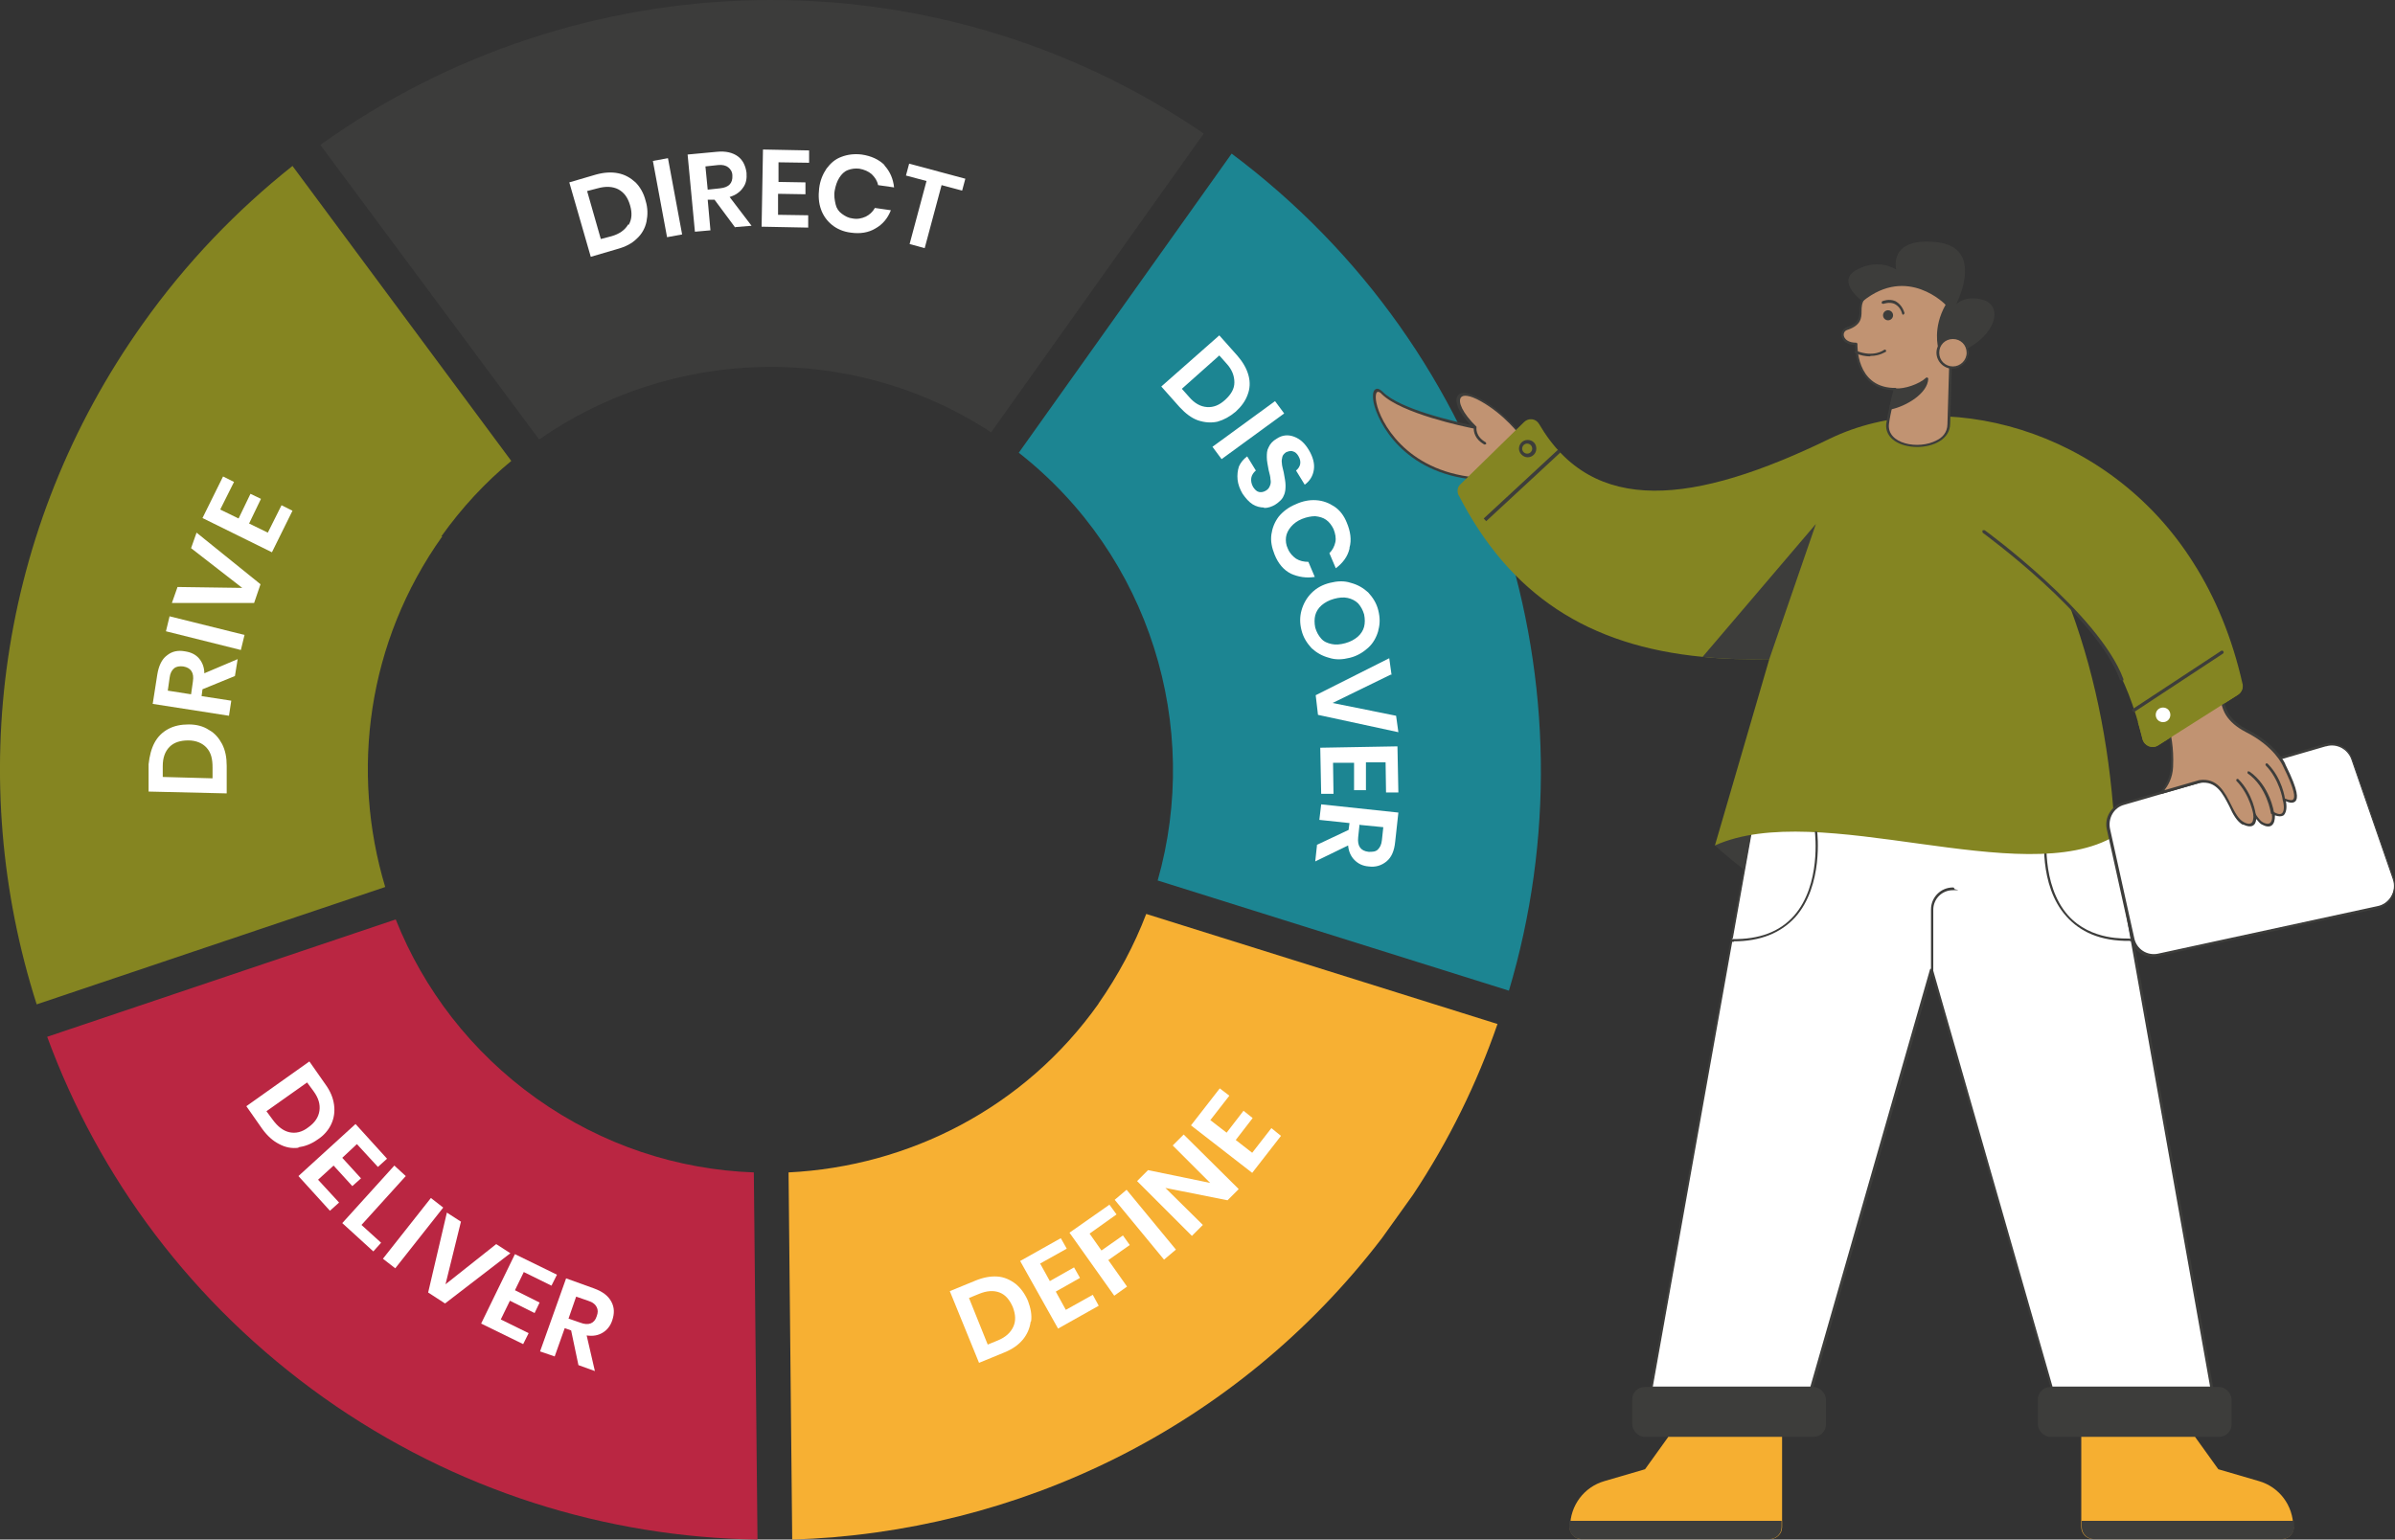 <?xml version="1.0" encoding="UTF-8"?> <svg xmlns="http://www.w3.org/2000/svg" id="Layer_2" viewBox="0 0 524.31 337.14"><rect x="0" y="0" width="524.31" height="337.14" fill="#333333" stroke="none"/><defs><style>.cls-1{fill:#858521;}.cls-2{fill:#1c8592;}.cls-3{fill:#fff;}.cls-4{fill:#ba2642;}.cls-5{fill:#f6af31;}.cls-6{fill:#f7b033;}.cls-7{fill:#3d3d3b;}.cls-8{fill:#c19372;}.cls-9{fill:#3c3c3b;}.cls-10{fill:#848522;}</style></defs><g id="Layer_1-2"><path class="cls-9" d="M216.93,94.74l46.6-65.5C203.53-11.66,126.23-8.56,70.13,31.74l47.9,64.5c28.8-20.1,68.1-21.7,98.9-1.6"></path><path class="cls-2" d="M253.53,192.84l76.8,24.1c19.7-66-2.7-139.9-60.7-183.3l-46.6,65.5c28.8,22.6,40,60,30.4,93.7"></path><path class="cls-1" d="M96.63,117.44c4.5-6.3,9.6-11.8,15.3-16.5l-47.9-64.6c-12.2,9.7-23.3,21.2-32.8,34.6C-.77,115.94-7.57,171.14,8.03,219.94l76.3-25.7c-7.6-25.3-4-53.6,12.5-76.8"></path><path class="cls-6" d="M240.53,219.74c-16.3,23-41.7,35.7-67.9,37l.8,80.4c49.2-1.5,97.2-24.3,129.1-66l6.8-9.5c7.9-11.9,14-24.4,18.5-37.4l-76.9-24.1c-2.6,6.8-6.1,13.4-10.5,19.7"></path><path class="cls-4" d="M117.43,240.54c-14.3-10.2-24.7-23.9-30.8-39.2l-76.3,25.7c11.3,30.8,31.7,58.5,60.5,79,28.9,20.5,62,30.6,95,31.1l-.8-80.4c-16.6-.6-33.1-5.9-47.6-16.2"></path><path class="cls-3" d="M141.53,48.54c-.3,1.4-1,2.7-2.1,3.7-1.1,1.1-2.5,1.8-4.3,2.3l-5.8,1.7-4.7-16.3,5.8-1.7c1.8-.5,3.4-.6,4.9-.3s2.7,1,3.8,2c1,1,1.8,2.4,2.2,4,.5,1.6.5,3.1.2,4.6ZM137.63,49.24c.7-1.2.8-2.6.3-4.3s-1.3-2.8-2.6-3.5c-1.2-.6-2.7-.7-4.5-.2l-2.3.6,3,10.5,2.3-.6c1.8-.5,3-1.4,3.7-2.6l.1.1Z"></path><path class="cls-3" d="M146.23,34.64l3.1,16.7-3.3.6-3.1-16.7,3.3-.6Z"></path><path class="cls-3" d="M161.03,49.94l-4.6-6.2h-1.5c0,.1.6,6.7.6,6.7l-3.4.3-1.6-16.9,6.4-.6c2-.2,3.5.2,4.6,1s1.7,2.1,1.9,3.6c.1,1.3-.1,2.4-.8,3.3-.6.9-1.6,1.6-2.9,2l4.8,6.3-3.7.3.2.2ZM154.83,41.54l2.8-.3c1.9-.2,2.8-1.1,2.7-2.8,0-.8-.4-1.4-.9-1.8-.5-.4-1.3-.6-2.2-.5l-2.8.3.5,5.1h-.1Z"></path><path class="cls-3" d="M170.43,35.44v4.4l5.9.1v2.6l-6-.1v4.6l6.6.1v2.7l-10.2-.2.3-16.9,10.1.2v2.7l-6.8-.1.1-.1Z"></path><path class="cls-3" d="M193.63,36.24c1.2,1.3,1.9,2.9,2.1,4.8l-3.5-.5c-.2-1-.7-1.7-1.4-2.4-.7-.6-1.6-1-2.7-1.2-.9-.1-1.7,0-2.5.3s-1.4.9-1.9,1.7-.8,1.7-1,2.8,0,2.1.2,3,.7,1.6,1.4,2.1,1.4.9,2.3,1c1.1.2,2,0,2.9-.4.8-.4,1.5-1,2-1.9l3.5.5c-.7,1.8-1.8,3.1-3.4,4-1.5.9-3.3,1.2-5.4.9-1.6-.2-3-.8-4.1-1.7s-1.9-2-2.4-3.4-.6-2.9-.4-4.6c.2-1.7.8-3.1,1.6-4.3.9-1.2,1.9-2.1,3.3-2.6,1.3-.5,2.8-.7,4.4-.5,2.1.3,3.8,1.1,5,2.3v.1Z"></path><path class="cls-3" d="M211.33,39.14l-.7,2.6-4.5-1.2-3.7,13.8-3.3-.9,3.7-13.8-4.5-1.2.7-2.6,12.3,3.3h0Z"></path><path class="cls-3" d="M266.53,92.34c-1.4.3-2.8.2-4.3-.3-1.4-.5-2.7-1.5-4-2.9l-4-4.5,12.7-11.2,4,4.5c1.2,1.4,2,2.8,2.4,4.3s.3,2.9-.2,4.2c-.5,1.4-1.4,2.6-2.6,3.7-1.3,1.1-2.6,1.8-4,2.2ZM264.23,89.14c1.4.1,2.7-.4,4-1.6,1.3-1.2,2-2.4,2-3.8s-.5-2.8-1.7-4.1l-1.6-1.8-8.2,7.3,1.6,1.8c1.2,1.4,2.5,2.1,3.9,2.2h0Z"></path><path class="cls-3" d="M281.13,90.54l-13.7,10-2-2.7,13.7-10,2,2.7Z"></path><path class="cls-3" d="M276.73,111.14c-.8,0-1.7-.2-2.5-.7s-1.5-1.3-2.2-2.3c-.6-1-1-2.1-1.1-3.1s0-2,.3-2.9c.4-.9,1-1.6,1.8-2.2l1.9,3.1c-.5.4-.9,1-1,1.6s0,1.3.4,2c.4.6.8,1,1.3,1.1s1,0,1.5-.3.7-.6.9-1.1.2-.9.1-1.4c0-.5-.2-1.2-.4-2-.2-1.1-.4-2-.4-2.8s0-1.5.4-2.2c.3-.7.9-1.4,1.8-1.9,1.2-.8,2.5-.9,3.8-.4s2.3,1.4,3.2,2.9c.9,1.5,1.3,3,1.1,4.3-.2,1.4-.9,2.5-2,3.3l-1.9-3.1c.5-.4.8-.9.9-1.4.1-.6,0-1.1-.4-1.8-.3-.5-.7-.9-1.2-1-.5-.2-1,0-1.5.2-.4.3-.7.6-.8,1-.1.4-.2.9-.1,1.4,0,.5.2,1.1.4,2,.2,1.1.4,2.1.4,2.8s0,1.5-.4,2.3c-.3.8-1,1.4-1.9,2-.7.4-1.5.7-2.4.7v-.1Z"></path><path class="cls-3" d="M295.43,120.14c-.4,1.7-1.4,3.1-3,4.3l-1.4-3.3c.7-.7,1.1-1.5,1.3-2.4.2-.9,0-1.9-.4-2.9-.4-.8-.9-1.5-1.6-2s-1.5-.7-2.4-.8c-.9,0-1.9.2-2.9.6-1,.4-1.8,1-2.4,1.7s-1,1.5-1.1,2.3,0,1.7.4,2.5c.4,1,1.1,1.7,1.8,2.2.8.5,1.7.7,2.7.7l1.4,3.3c-1.9.3-3.6,0-5.2-.7-1.6-.8-2.8-2.2-3.6-4.2-.6-1.5-.9-2.9-.7-4.4.2-1.4.7-2.7,1.6-3.9.9-1.1,2.2-2.1,3.7-2.7,1.5-.7,3-1,4.5-.9s2.8.6,4,1.4c1.2.8,2.1,2,2.7,3.5.8,1.9,1.1,3.8.6,5.5v.2Z"></path><path class="cls-3" d="M301.73,138.14c-.4,1.4-1.1,2.7-2.2,3.7s-2.4,1.8-4,2.2c-1.6.4-3.1.5-4.6,0-1.5-.4-2.7-1.1-3.8-2.1-1-1.1-1.8-2.3-2.2-3.9-.4-1.5-.4-3,0-4.4s1.1-2.7,2.2-3.8,2.4-1.8,4-2.2,3.1-.5,4.6,0c1.5.4,2.7,1.1,3.8,2.1,1,1.1,1.8,2.3,2.2,3.9.4,1.6.4,3,0,4.4v.1ZM297.33,132.14c-.6-.6-1.4-1-2.3-1.2s-1.9-.1-3,.2-2,.8-2.7,1.4-1.2,1.4-1.4,2.2c-.2.8-.2,1.7,0,2.7.3,1,.7,1.7,1.3,2.4s1.4,1,2.3,1.2,1.9.1,3-.2c1.1-.3,2-.8,2.7-1.4s1.2-1.4,1.4-2.2c.2-.8.2-1.7,0-2.7-.3-1-.7-1.7-1.3-2.4Z"></path><path class="cls-3" d="M304.43,147.74l-12.7,6.2,13.9,2.8.5,3.6-17.6-3.8-.5-4.3,16.1-8.1.5,3.6h-.2Z"></path><path class="cls-3" d="M303.43,166.94h-4.4v6.1h-2.6v-6h-4.6l.1,6.8h-2.7l-.2-10.1,16.9-.3.2,10.1h-2.7l-.1-6.7.1.1Z"></path><path class="cls-3" d="M288.23,185.04l7-3.3.2-1.5-6.6-.7.4-3.4,16.9,1.8-.7,6.4c-.2,2-.8,3.4-1.9,4.3s-2.4,1.3-3.9,1.1c-1.3-.1-2.3-.6-3.1-1.4-.8-.8-1.3-1.9-1.4-3.2l-7.2,3.5.4-3.7-.1.1ZM297.63,180.54l-.3,2.8c-.2,1.9.5,3,2.3,3.2.8,0,1.5,0,2-.5s.8-1.1.9-2.1l.3-2.8-5.1-.5-.1-.1Z"></path><path class="cls-3" d="M45.73,159.84c1.3.7,2.2,1.8,2.9,3.1.7,1.4,1,2.9,1,4.8v6c-.1,0-17.1-.4-17.1-.4v-6c.2-1.8.6-3.4,1.3-4.7s1.7-2.3,3-3,2.8-1,4.5-1,3.2.4,4.4,1.2h0ZM45.23,163.74c-.9-1-2.3-1.6-4-1.6s-3.1.4-4.1,1.4-1.5,2.4-1.5,4.2v2.4l10.9.3v-2.4c0-1.8-.3-3.2-1.3-4.3h0Z"></path><path class="cls-3" d="M51.43,148.04l-7.1,2.9-.2,1.5,6.5,1-.5,3.3-16.7-2.6,1-6.4c.3-1.9,1-3.4,2.1-4.2,1.1-.9,2.4-1.2,4-.9,1.3.2,2.3.7,3,1.5s1.2,1.9,1.2,3.3l7.3-3.1-.6,3.7h0ZM41.83,152.04l.4-2.8c.3-1.9-.4-3-2.1-3.3-.8-.1-1.5,0-2,.4s-.9,1.1-1,2.1l-.4,2.8,5.1.8Z"></path><path class="cls-3" d="M37.03,134.94l16.5,4.1-.8,3.3-16.4-4.1.8-3.3h-.1Z"></path><path class="cls-3" d="M38.83,128.54l14.2.2-11.2-8.7,1.2-3.4,14,11.3-1.4,4.1h-18l1.2-3.4v-.1Z"></path><path class="cls-3" d="M48.33,111.64l3.9,1.9,2.6-5.4,2.3,1.1-2.6,5.4,4.1,2,3-6,2.4,1.2-4.5,9.1-15.2-7.5,4.5-9.1,2.4,1.2-3,6,.1.1Z"></path><path class="cls-3" d="M65.33,251.34c-1.5.2-2.9-.1-4.2-.8-1.4-.7-2.6-1.8-3.7-3.3l-3.5-5,13.8-9.8,3.5,5c1.1,1.5,1.7,3,1.9,4.5s0,2.9-.6,4.2c-.6,1.3-1.6,2.5-3,3.4-1.4,1-2.8,1.5-4.2,1.7v.1ZM63.33,247.94c1.4.3,2.8,0,4.2-1.1,1.4-1,2.2-2.2,2.4-3.6s-.2-2.8-1.3-4.3l-1.4-1.9-8.9,6.3,1.4,1.9c1.1,1.5,2.3,2.4,3.6,2.7Z"></path><path class="cls-3" d="M78.13,250.54l-3.2,3,4.1,4.5-1.9,1.7-4.1-4.5-3.4,3.1,4.6,5-2,1.8-6.9-7.6,12.5-11.4,6.9,7.6-2,1.8-4.6-5h0Z"></path><path class="cls-3" d="M79.13,268.24l4.3,3.9-1.7,1.9-6.8-6.2,11.4-12.6,2.5,2.3-9.6,10.6-.1.1Z"></path><path class="cls-3" d="M97.03,264.44l-10.5,13.3-2.7-2.1,10.5-13.3,2.7,2.1Z"></path><path class="cls-3" d="M100.93,267.44l-3.4,13.8,11.1-8.8,3.1,2-14.3,11-3.7-2.4,4.1-17.5,3.1,2v-.1Z"></path><path class="cls-3" d="M114.63,278.64l-1.9,3.9,5.4,2.7-1.1,2.3-5.4-2.7-2,4.1,6.1,3-1.2,2.4-9.2-4.5,7.4-15.2,9.2,4.5-1.2,2.4-6.1-3v.1Z"></path><path class="cls-3" d="M126.63,298.94l-1.6-7.6-1.4-.5-2.2,6.2-3.2-1.1,5.7-16,6.1,2.2c1.9.7,3.1,1.6,3.8,2.9s.7,2.6.2,4.1c-.4,1.2-1.1,2.1-2.1,2.7s-2.1.8-3.5.6l1.8,7.8-3.6-1.3h0ZM124.43,288.74l2.6.9c1.8.7,3.1.2,3.6-1.4.3-.8.3-1.4,0-2s-.9-1.1-1.9-1.4l-2.6-.9-1.7,4.9v-.1Z"></path><path class="cls-3" d="M225.63,289.44c-.2,1.5-.8,2.8-1.7,3.9-1,1.2-2.3,2.1-4,2.8l-5.6,2.3-6.4-15.7,5.6-2.3c1.7-.7,3.3-1,4.8-.9s2.8.7,4,1.6c1.1.9,2,2.1,2.7,3.7.6,1.6.9,3.1.7,4.5l-.1.1ZM221.83,290.54c.6-1.3.5-2.7-.1-4.3-.7-1.6-1.6-2.7-2.9-3.2s-2.8-.4-4.5.3l-2.2.9,4.1,10.2,2.2-.9c1.7-.7,2.8-1.7,3.4-3Z"></path><path class="cls-3" d="M227.73,276.74l2.1,3.8,5.3-3,1.3,2.3-5.3,3,2.2,4,5.9-3.3,1.3,2.4-8.9,5-8.3-14.8,8.9-5,1.3,2.3-5.9,3.3h.1Z"></path><path class="cls-3" d="M242.83,263.74l1.6,2.2-5.9,4.2,2.6,3.7,4.7-3.3,1.5,2.1-4.7,3.3,4.1,5.8-2.8,2-9.8-13.8,8.7-6.1v-.1Z"></path><path class="cls-3" d="M246.63,260.54l10.8,13.1-2.6,2.2-10.8-13.1,2.6-2.2Z"></path><path class="cls-3" d="M271.13,260.44l-2.4,2.4-13.6-2.7,8.2,8.1-2.4,2.4-12-12,2.4-2.4,13.6,2.8-8.2-8.2,2.4-2.4,12,11.9v.1Z"></path><path class="cls-3" d="M265.03,245.34l3.5,2.7,3.7-4.8,2,1.6-3.7,4.8,3.6,2.8,4.2-5.4,2.1,1.7-6.3,8.1-13.4-10.4,6.3-8.1,2.1,1.6-4.2,5.4h.1Z"></path><path class="cls-7" d="M375.33,185.04s13,12.3,22.4,13.3,28.9-25.4,28.9-25.4c-20.3-2.3-38.3,0-51.3,12.1h0Z"></path><path class="cls-3" d="M361.63,303.94h35.1l26.2-91.6,6.3,22.1,9.7,33.7,10.3,35.8h35.1l-4.2-23.4-7.9-44.2-5.8-32.4-3.7-20.9c-12.2-7.8-25.5-8.6-39.8-3.5-14.3-5-27.1-6.5-39.3,1.3l-4.8,26.6-6.4,35.7-6.8,38.3-4,22.5h0Z"></path><path class="cls-7" d="M361.33,303.84l22-123.1s0-.1.1-.2c13.4-8.6,27.5-5.5,39.5-1.3,14.8-5.2,28.2-4,40,3.6,0,0,.1.1.1.2l21.5,120.9v.2h-35.3c-.1,0-.2,0-.3-.2l-26-90.6-26,90.6c0,.1-.1.2-.3.2h-35.1c-.2,0-.3-.2-.3-.3h.1ZM422.63,212.24c0-.2.5-.2.5,0l26.2,91.4h34.5l-21.4-120.4c-11.6-7.4-24.9-8.6-39.5-3.5h-.2c-11.8-4.2-25.7-7.3-39,1.2l-21.9,122.7h34.5l26.2-91.4h.1Z"></path><path class="cls-3" d="M447.83,182.14s-3.2,24,18.4,23.6"></path><path class="cls-7" d="M466.23,206.14c.1,0,.3-.1.3-.3,0-.1-.1-.3-.3-.3-.7-.1-8.4.6-13.5-5.1-6-6.8-4.6-18.1-4.6-18.2s0-.3-.2-.3c-.1,0-.3,0-.3.2,0,.1-1.5,11.7,4.8,18.6,2.9,3.2,7.2,5.4,13.9,5.3l-.1.1Z"></path><rect class="cls-7" x="446.13" y="303.74" width="42.4" height="10.9" rx="2.7" ry="2.7"></rect><path class="cls-3" d="M322.83,93.54c-5.4-5.2-4.7-9.4,1.2-6,6,3.4,9.4,8.5,9.4,8.5l-10.5,8.7c-21.8-2-24.8-23.2-20.3-18.7s20.2,7.5,20.2,7.5c0,0-.4,2.1,2.1,3.5"></path><path class="cls-7" d="M322.93,105.04c-15.7-1.4-21.3-12.6-22.2-16.8-.3-1.6-.2-2.7.4-3,.3-.2.8-.2,1.6.6,3.8,3.8,15.8,6.5,19.2,7.2-2.6-2.7-3.7-5.2-2.8-6.4.4-.6,1.6-1.2,5,.7,6,3.4,9.5,8.6,9.5,8.6v.4l-10.5,8.7h-.2Z"></path><path class="cls-8" d="M333.13,96.04l-10.2,8.5c-15.3-1.5-20.8-12.3-21.6-16.3-.3-1.4-.1-2.3.2-2.4.2-.1.6,0,1,.5,4.3,4.2,18,7.1,20.1,7.5,0,.7.2,2.3,2.3,3.5.1,0,.3,0,.4-.1s0-.3-.1-.4c-2.3-1.3-2-3.2-2-3.2h0v-.2h0c-3.1-3-4.1-5.5-3.4-6.4.4-.6,1.8-.6,4.3.8,5.2,2.9,8.5,7.3,9.2,8.2h-.2Z"></path><path class="cls-10" d="M319.33,108.44c11.2,21.8,28.3,33,53.4,35.4,4.7.5,9.6.6,14.6.5l-11.9,40.8c22.9-10.3,67.4,10,87.6-2.1-.9-17.3-3.9-33.9-9.7-49.7,6.3,5.4,12.3,14.2,15.7,28.5.4,1.5,2.1,2.2,3.4,1.4l17.5-11.1c.8-.5,1.2-1.5,1-2.4-2.3-10.2-6-19-10.7-26.4-18.7-29.8-55.4-39-79.6-27.3-29.8,14.5-51.9,17-63.7-3.2-.7-1.2-2.3-1.4-3.3-.4l-13.9,13.6c-.7.6-.8,1.6-.4,2.5v-.1Z"></path><path class="cls-3" d="M406.33,75.24s-.4,9.5,8,9.9h.5s-1.4,5.7-1.6,7.7c-.7,6.5,13.4,6.5,13.4,0l.4-13.8h-.2c1.5-4.1.4-9.2-.4-11.9-1-3.6-5.6-7.1-14.2-4.4-8.7,2.7-1.7,7.2-7.9,9.2-1.6.5-1.5,3.4,2,3.3Z"></path><path class="cls-7" d="M412.93,92.84c.2-1.7,1.2-6.1,1.6-7.4h-.2c-7.7-.4-8.2-8.3-8.2-9.9-3.5,0-3.7-3.3-1.8-3.9,2.6-.8,2.7-2.1,2.8-3.6,0-1.9.2-4,5.1-5.6,6.1-1.9,13-1,14.5,4.6,1.3,4.8,1.5,8.7.5,11.7,0,0,.1.1.1.2l-.4,13.8c0,6.9-14.7,6.8-14,0v.1Z"></path><path class="cls-8" d="M426.73,79.24l-.4,13.6c0,2-1.3,3.1-2.4,3.6-3.9,2.1-10.9.8-10.4-3.6.2-1.9,1.6-7.6,1.6-7.6,0-.2,0-.3-.3-.3h-.5c-8-.4-7.7-9.3-7.7-9.6,0-.1-.1-.3-.3-.3-3,0-3.3-2.4-1.9-2.8,3-1,3.1-2.6,3.1-4.1,0-1.8.2-3.6,4.7-5.1,5.8-1.8,12.4-1,13.9,4.2,1.3,4.8,1.4,8.7.4,11.7,0,.1,0,.3.2.3h0Z"></path><path class="cls-7" d="M407.83,66.04s-6.2-4.4-1.3-7,8.6,0,8.6,0c0,0-1.9-7.2,8.9-6,10.7,1.2,4.2,13.6,4.2,13.6,0,0,2.1-2.2,6.1-.9s2.9,7.4-4.4,11l-5.6-.5s-1.3-4.4,1.6-9.5c0,0-8.3-8.7-18.1-.8v.1Z"></path><path class="cls-8" d="M427.53,73.94c1.8,0,3.3,1.5,3.3,3.3s-1.5,3.3-3.3,3.3-3.3-1.5-3.3-3.3,1.5-3.3,3.3-3.3Z"></path><path class="cls-7" d="M423.93,77.24c0-1.9,1.6-3.5,3.5-3.5s3.5,1.6,3.5,3.5-1.6,3.5-3.5,3.5-3.5-1.6-3.5-3.5ZM424.53,77.24c0,1.7,1.3,3,3,3,1.6,0,3-1.3,3-3s-1.3-3-3-3-3,1.3-3,3Z"></path><path class="cls-7" d="M412.23,69.04c0,.6.5,1.1,1.1,1.1s1.1-.5,1.1-1.1-.5-1.1-1.1-1.1-1.1.5-1.1,1.1Z"></path><path class="cls-7" d="M416.73,68.84c.1,0,.2-.2.2-.3-.4-1.3-1.1-2.1-2-2.6-1.4-.6-2.8,0-2.8,0-.1,0-.2.2-.2.4,0,.1.2.2.4.2,0,0,1.3-.5,2.4,0,.8.4,1.4,1.1,1.7,2.2,0,.1.2.2.3.2v-.1Z"></path><path class="cls-7" d="M414.83,85.24c2,.2,5.3-.9,6.9-2.3-.1,2.9-4.5,5.7-7.9,6.5l1-4.1v-.1Z"></path><path class="cls-7" d="M413.63,89.34l1-4.1c0-.1.2-.2.3-.2,1.9.2,5.2-.9,6.7-2.3.2-.2.5,0,.5.2-.1,3.2-4.8,6-8.1,6.7-.2,0-.4-.1-.3-.3h-.1ZM415.03,85.54l-.8,3.5c3.1-.9,6.5-3.2,7.1-5.5-1.7,1.2-4.5,2.1-6.3,2Z"></path><path class="cls-7" d="M409.53,77.94c2,0,3.2-.9,3.3-.9s.1-.3,0-.4-.3-.1-.4,0c0,0-2.2,1.7-6,.2-.1,0-.3,0-.4.1,0,.1,0,.3.1.4,1.2.5,2.3.7,3.2.7l.2-.1Z"></path><path class="cls-3" d="M461.53,181.54l5.3,23.9c.6,2.5,3,4.1,5.5,3.6l48-10.4c2.8-.6,4.5-3.5,3.6-6.2l-9.1-26.3c-.8-2.4-3.4-3.7-5.8-3l-44.1,12.8c-2.4.7-3.9,3.1-3.3,5.6h-.1Z"></path><path class="cls-7" d="M466.53,205.54l-5.3-23.9h0c-.6-2.6,1-5.2,3.5-5.9l44.1-12.8c2.6-.7,5.2.7,6.1,3.2l9.1,26.3c1,2.9-.8,6-3.8,6.6l-48,10.4c-2.7.5-5.3-1.2-5.8-3.8l.1-.1ZM509.13,163.44l-44.1,12.8c-2.3.6-3.6,3-3.1,5.3h0l5.3,23.9c.5,2.4,2.8,3.9,5.2,3.4l48-10.4c2.7-.5,4.3-3.3,3.4-5.9l-9.1-26.3c-.8-2.2-3.2-3.5-5.5-2.8h-.1Z"></path><path class="cls-8" d="M473.13,173.64s2.2-2,2.4-5.7c.2-4.4-.4-7.1-1-9.5,3.3-1.9,8.5-4.2,12.2-4.6.1.8.5,1.7,1,2.6.8,1.2,2,2.5,4.1,3.5,6.5,3.3,8.3,7.6,8.3,7.6,3.6,7.2,3,8.8,0,7.5.6,2.9-.2,4.2-2.3,3.1h-.1c.3,2.3-.6,3.2-2.4,2.2-.5-.2-1-.9-1.6-1.8.1,2-.7,2.8-2.5,1.8-3.3-1.7-3.5-10-9.6-9.2l-8.4,2.4-.1.1Z"></path><path class="cls-7" d="M491.03,180.64c-1.3-.7-2.2-2.3-3-4.1-1.4-2.7-2.8-5.6-6.4-5.1l-8.4,2.4c-.1,0-.2,0-.3-.1v-.3s2.1-2,2.3-5.5c.2-4.6-.5-7.3-1-9.4,0-.1,0-.2.1-.3,0,0,6.9-4,12.3-4.7.1,0,.3,0,.3.2.2.9.5,1.7,1,2.6.9,1.4,2.2,2.5,4,3.4,6.5,3.3,8.4,7.5,8.4,7.7,3,6,2.7,7.4,2.2,8-.4.4-1.1.5-2.1,0,.3,1.6,0,2.6-.5,3.1-.5.3-1.1.3-1.9,0,0,1.1-.2,1.8-.7,2.2-.5.4-1.3.3-2.2-.2-.4-.2-.7-.6-1.2-1.2-.1,1.5-1.1,2.1-2.9,1.2v.1ZM493.83,178.34c.6.9,1.1,1.5,1.5,1.7.5.3,1.2.5,1.6.2.4-.3.6-1,.4-2.2,0-.2.3-.4.5-.2h0c.5.3,1.2.6,1.7.3.5-.4.6-1.5.2-3,0-.2.2-.4.4-.3,1,.4,1.7.5,1.9.2.4-.4.5-1.8-2.3-7.4,0,0-1.8-4.2-8.2-7.4-1.9-1-3.3-2.2-4.2-3.6-.5-.8-.8-1.6-1-2.5-5.4.8-11.6,4.4-11.6,4.5.5,2.1,1.2,4.9,1,9.3-.1,2.5-1.2,4.2-1.9,5.1l7.6-2.2c4-.6,5.6,2.6,7,5.4.8,1.6,1.6,3.2,2.8,3.8.5.3,1.2.5,1.6.2.4-.2.5-.9.5-1.8,0-.3.3-.4.5-.2v.1Z"></path><path class="cls-3" d="M422.93,212.34v-13.1c0-2.5,2-4.6,4.6-4.6h0"></path><path class="cls-7" d="M422.93,212.64c.1,0,.3-.1.3-.3v-13.1c0-2.4,1.9-4.3,4.3-4.3s.3-.1.3-.3-.1-.3-.3-.3c-2.7,0-4.8,2.2-4.8,4.8v13.1c0,.1.1.3.3.3l-.1.1Z"></path><path class="cls-7" d="M372.73,143.84c4.7.5,9.6.6,14.6.5l10.2-29.6-24.8,29.1Z"></path><path class="cls-7" d="M464.63,149.14c.2,0,.3-.3.2-.5-5.4-14.3-30-32.3-30.3-32.5-.2-.1-.4,0-.5,0-.1.2,0,.4,0,.5.2.2,24.8,18,30,32.1,0,.2.3.3.5.2l.1.2Z"></path><path class="cls-10" d="M490.93,149.74c.2.9-.2,1.9-1,2.4l-17.5,11.1c-1.3.8-3,.1-3.4-1.4-.3-1.3-.7-2.5-1-3.7"></path><path class="cls-7" d="M467.33,155.84l19.3-12.7c.2-.1.2-.4.1-.5-.1-.2-.4-.2-.5-.1l-19.3,12.7c-.2.1-.2.4-.1.5.1.2.4.2.5.1Z"></path><path class="cls-3" d="M471.93,156.54c0,.9.7,1.6,1.6,1.6s1.6-.7,1.6-1.6-.7-1.6-1.6-1.6-1.6.7-1.6,1.6Z"></path><rect class="cls-7" x="322.13" y="105.9" width="22.2" height=".8" transform="translate(16.5 254.71) rotate(-42.8)"></rect><path class="cls-7" d="M332.53,98.24c0-1,.8-1.9,1.9-1.9s1.9.8,1.9,1.9-.9,1.9-1.9,1.9-1.9-.9-1.9-1.9ZM333.23,98.24c0,.6.5,1.1,1.1,1.1s1.1-.5,1.1-1.1-.5-1.1-1.1-1.1-1.1.5-1.1,1.1Z"></path><path class="cls-3" d="M397.53,182.14s3.2,24-18.4,23.6"></path><path class="cls-7" d="M379.53,206.14c5.8,0,10.3-1.8,13.5-5.3,6.2-7,4.8-18.5,4.8-18.6s-.2-.2-.3-.2-.3.2-.2.3c0,.1,1.4,11.4-4.6,18.2-3.1,3.5-7.6,5.2-13.5,5.1h0c-.1,0-.3.1-.3.3,0,.1.1.3.3.3h.4l-.1-.1Z"></path><path class="cls-7" d="M493.63,178.74c.1,0,.3-.2.2-.3,0-.2-.6-4.6-3.8-7.8-.1-.1-.3-.1-.4,0-.1.1-.1.3,0,.4,3,3.1,3.7,7.4,3.7,7.5,0,.2.2.3.3.2h0Z"></path><path class="cls-7" d="M497.63,178.34c.1,0,.3-.2.2-.3,0-.2-.9-6-5.4-9.1h-.4v.4c4.3,3,5.1,8.7,5.1,8.7,0,.2.2.3.3.2l.2.1Z"></path><path class="cls-7" d="M500.03,175.34c.1,0,.3-.2.2-.3,0-.2-.6-4.6-3.8-7.8-.1-.1-.3-.1-.4,0-.1.1-.1.3,0,.4,3,3.1,3.7,7.4,3.7,7.5,0,.2.2.3.3.2h0Z"></path><path class="cls-5" d="M502.13,334.44c0,1.4-1.2,2.6-2.6,2.6h-41.3c-1.4,0-2.6-1.2-2.6-2.6v-19.8h24.9l5.1,7.1,8.9,2.6c4.5,1.3,7.5,5.4,7.5,10l.1.1Z"></path><path class="cls-7" d="M455.73,333.04v1.4c0,1.4,1.2,2.6,2.6,2.6h41.3c1.4,0,2.6-1.2,2.6-2.6s0-1-.1-1.4h-46.4Z"></path><rect class="cls-7" x="357.33" y="303.74" width="42.4" height="10.9" rx="2.7" ry="2.7"></rect><path class="cls-5" d="M343.63,334.44c0,1.4,1.2,2.6,2.6,2.6h41.3c1.4,0,2.6-1.2,2.6-2.6v-19.8h-24.9l-5.1,7.1-8.9,2.6c-4.5,1.3-7.5,5.4-7.5,10l-.1.1Z"></path><path class="cls-7" d="M390.03,333.04v1.4c0,1.4-1.2,2.6-2.6,2.6h-41.3c-1.4,0-2.6-1.2-2.6-2.6s0-1,.1-1.4h46.4Z"></path></g></svg> 
